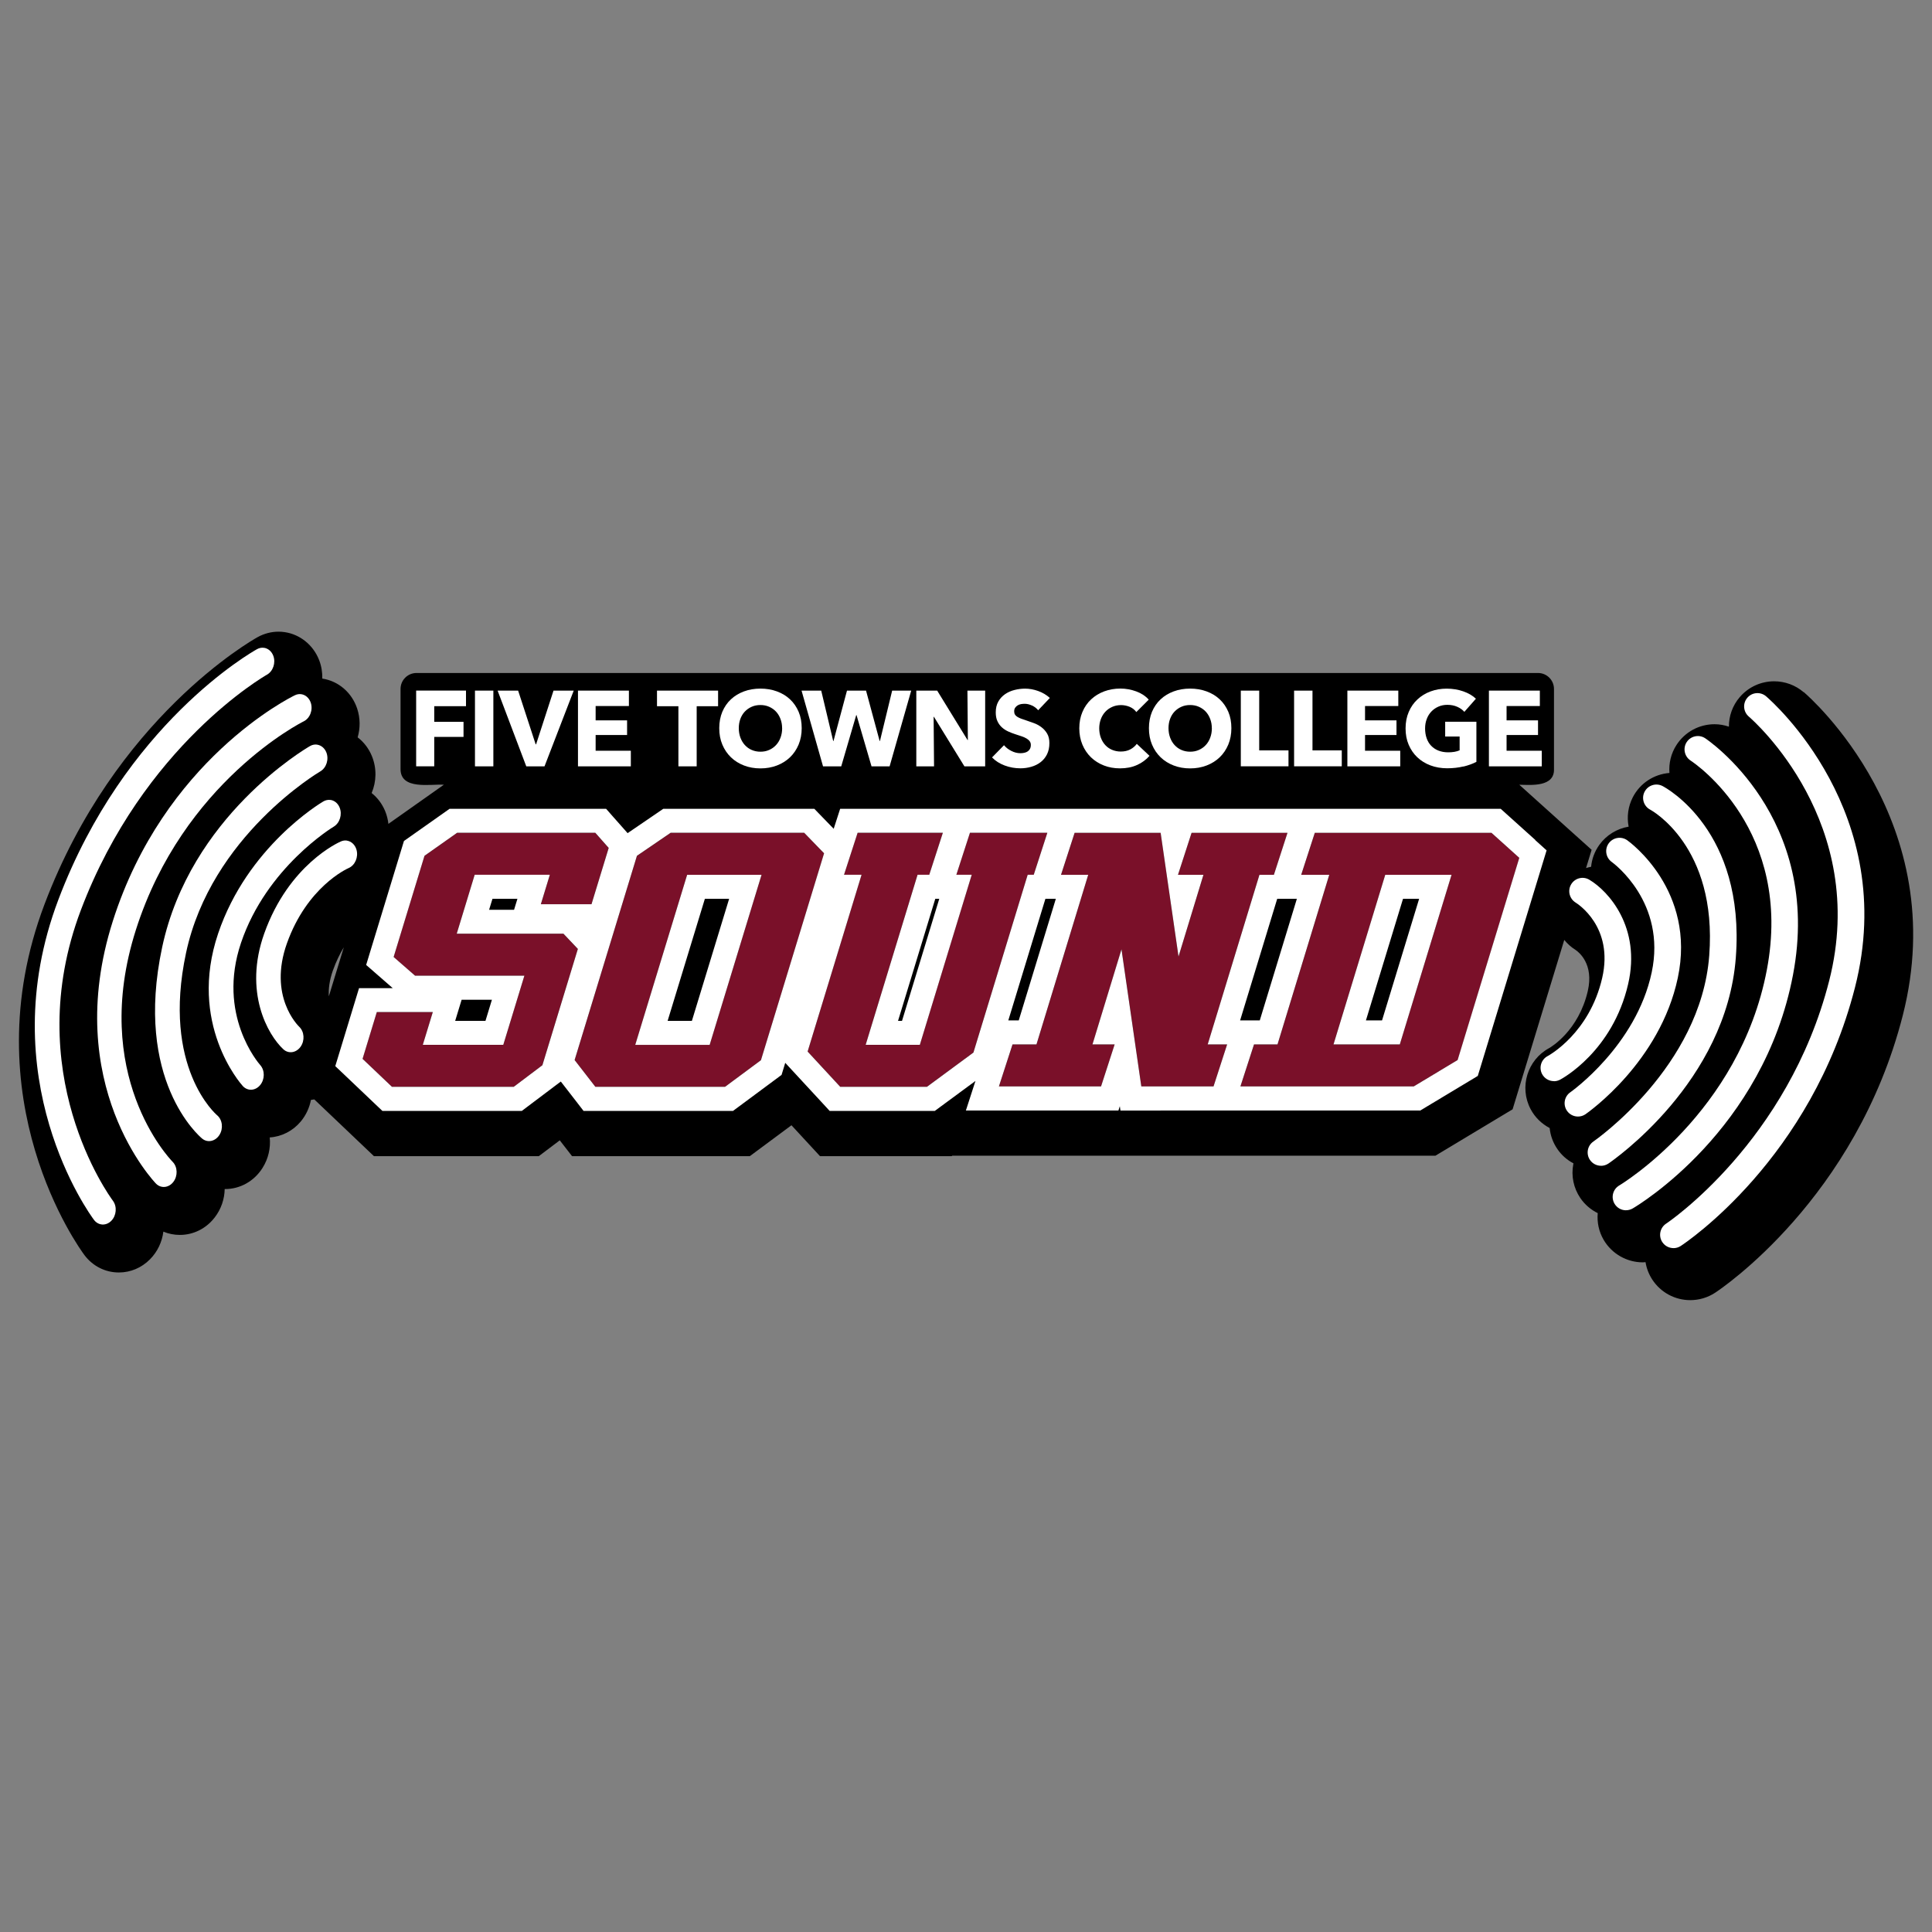<?xml version="1.0" encoding="UTF-8"?> <svg xmlns="http://www.w3.org/2000/svg" viewBox="0 0 500 500"><rect x="0" y="0" width="500" height="500" fill="#808080" stroke="none"/><path d="m466.78 179.14c-2.12-1.82-4.83-2.82-7.63-2.82-3.43 0-6.67 1.49-8.9 4.09-1.9 2.21-2.82 4.94-2.81 7.65-1.19-.4-2.44-.63-3.71-.63-3.98 0-7.66 1.99-9.83 5.33-1.46 2.24-2.04 4.8-1.85 7.28-4.01.32-7.58 2.64-9.46 6.25-1.27 2.44-1.59 5.13-1.1 7.65-3.02.51-5.76 2.18-7.58 4.7-1.24 1.73-1.94 3.69-2.13 5.68-.45.08-.88.2-1.31.33.59-1.93 1.08-3.55 1.44-4.72l-4.25-3.82c-4.13-3.72-10.35-9.31-14.47-13.02 3.06.06 9.19.66 8.98-4.14v-20.64c0-2.29-1.85-4.14-4.14-4.14h-290.23c-2.29 0-4.14 1.85-4.14 4.14v20.64c-.08 5.6 7.75 3.91 11.21 4.14-4.03 2.84-9.8 6.91-14.35 10.13-.13-1.1-.39-2.2-.83-3.27-.78-1.9-2-3.51-3.51-4.71 1.24-2.93 1.36-6.34.09-9.5-.81-2.01-2.1-3.68-3.71-4.91.69-2.36.7-4.94-.12-7.43-1.38-4.17-4.84-7.14-9.03-7.78.04-1.59-.21-3.2-.81-4.76-1.5-3.89-4.91-6.67-8.91-7.26-.53-.08-1.07-.12-1.6-.12-1.88 0-3.75.49-5.41 1.41-1.5.83-36.91 20.89-55.17 69.17-19.08 50.47 9.12 89.11 10.32 90.73 2.15 2.88 5.41 4.53 8.94 4.53 3.02 0 5.87-1.21 8.05-3.41 1.97-1.99 3.13-4.53 3.46-7.16 1.33.56 2.77.85 4.26.85 3.53 0 6.83-1.65 9.04-4.54 1.67-2.17 2.52-4.75 2.57-7.33h.1c3.9 0 7.51-2.03 9.67-5.43 1.56-2.45 2.15-5.25 1.89-7.93 3.07-.2 5.95-1.66 8-4.09 1.39-1.66 2.28-3.61 2.66-5.62.29-.03.58-.08.87-.13 5.06 4.81 10.76 10.24 15.43 14.68h42.68c1.58-1.19 3.85-2.9 5.42-4.09.26.33 2.84 3.67 3.17 4.09h46.02c2.57-1.91 8.13-6.03 10.77-7.99 2.17 2.35 5.21 5.64 7.38 7.99h34.08l.16-.12h37.19 87.86c5.33-3.2 14.66-8.81 19.96-12 2.06-6.74 8.23-26.96 13.37-43.84.81 1 1.78 1.88 2.92 2.59.86.58 4.78 3.65 3.17 10.63-2.38 10.3-9.54 14.52-10 14.78-5.64 3.04-7.8 10.1-4.81 15.78 1.13 2.15 2.88 3.82 4.94 4.91.19 1.9.85 3.78 2.01 5.46 1.08 1.57 2.51 2.82 4.15 3.68-.01.06-.03.12-.04.18-.59 3.08.06 6.2 1.81 8.79 1.16 1.7 2.72 3.03 4.51 3.91-.21 2.34.27 4.76 1.54 6.93 2.1 3.59 5.98 5.81 10.13 5.81.24 0 .47-.03.7-.05.26 1.6.85 3.14 1.76 4.53 2.18 3.32 5.85 5.3 9.82 5.3 2.29 0 4.51-.66 6.42-1.91 1.49-.97 36.48-24.36 48.58-71.8 12.77-50.07-24.07-82.32-25.64-83.66zm-380.59 71.93c.81-2.29 1.78-4.23 2.79-5.91-.55 1.81-1.01 3.32-1.33 4.35-.81 2.64-1.66 5.46-2.55 8.34-.11-1.84.13-4.1 1.08-6.78z"></path><path d="m333.21 215.53h-24.82l-3.53 10.87h6.6l-6.46 21.15-4.62-32.02h-22.26l-3.52 10.87h7.04l-13.39 43.89h-6.2l-3.52 10.87h26.42l3.53-10.87h-5.74l7.51-24.61 5.12 35.48h18.69l3.53-10.87h-5.04l13.39-43.89h3.74z" fill="#7a1029"></path><path d="m119.47 258.73-1.53 5.01-.14.46h7.85l1.67-5.47z" fill="none"></path><path d="m133.04 235.44.87-2.83h-6.47l-.86 2.83z" fill="none"></path><path d="m154.05 215.53h-35.75l-8.45 5.96-7.99 26.19 5.56 4.84h28.28l-5.45 17.89h-20.83l2.58-8.48h-14.48l-3.7 12.1 7.62 7.24h31.53l7.39-5.57 9.18-30.1-3.73-3.95h-27.62l4.65-15.25h19.45l-2.32 7.62h13.1l4.45-14.57z" fill="#7a1029"></path><path d="m182.42 232.61-9.64 31.59h6.28l9.64-31.59z" fill="none"></path><path d="m213.27 220.84-5.15-5.31h-34.55l-8.73 5.96-16.13 52.86 5.37 6.93h33.56l9.29-6.89zm-29.61 49.57h-19.26l13.43-44.01h19.26z" fill="#7a1029"></path><path d="m233.44 264.2 9.64-31.59h-1.03l-9.64 31.59z" fill="none"></path><path d="m251.01 215.53-3.52 10.87h3.98l-13.43 44.01h-14.01l13.42-44.01h3.04l3.52-10.87h-22.07l-3.52 10.87h4.54l-13.95 45.74 8.44 9.13h22.44l12.03-8.87 14.04-46h1.57l3.52-10.87z" fill="#7a1029"></path><path d="m357.67 264.08 9.6-31.47h-4.17l-9.6 31.47z" fill="none"></path><path d="m393.2 222.01-7.2-6.48h-45.72l-3.52 10.87h7.26l-13.39 43.89h-6.08l-3.52 10.87h44.86l11.36-6.83 15.96-52.32zm-30.93 48.28h-17.16l13.39-43.89h17.16z" fill="#7a1029"></path><g fill="#fff"><path d="m164.4 270.41h19.26l13.43-44.01h-19.26zm24.3-37.8-9.64 31.59h-6.28l9.64-31.59z"></path><path d="m397.35 217.39-7.2-6.48-1.77-1.59h-170.95l-1.39 4.3-.28.87-3.18-3.28-1.83-1.89h-39.1l-1.58 1.08-7.65 5.22-.24-.28-3.47-3.92-1.85-2.1h-40.52l-1.61 1.14-8.45 5.96-1.74 1.23-.62 2.04-7.99 26.19-1.17 3.85 3.03 2.64 3.85 3.36h-8.72l-1.34 4.4-3.69 12.11-1.12 3.67 2.78 2.64 7.61 7.24 1.8 1.71h36.09l1.66-1.25 7.39-5.57 1.04-.78 4.03 5.2 1.86 2.41h38.66l1.65-1.22 9.29-6.89 1.64-1.22.6-1.96.35-1.16 1.22 1.32 8.44 9.13 1.84 2h27.2l1.64-1.21 8.89-6.55-2.48 7.65h39.48l.36-1.12.16 1.13h5.38s18.69-.01 18.69-.01h53.53l1.48-.89 11.36-6.83 2.04-1.23.7-2.28 15.96-52.32 1.15-3.78-2.94-2.65zm-71.32 46.69h-5.09l9.6-31.47h5.09zm-52.78-31.47-9.6 31.47h-2.7l9.6-31.47zm-140.28 48.66h-31.53l-7.61-7.24 3.69-12.11h14.49l-2.59 8.48h20.83l5.46-17.89h-28.29l-5.55-4.84 7.99-26.19s8.45-5.96 8.45-5.96h35.75l3.47 3.92-4.45 14.57h-13.11l2.33-7.63h-19.45l-4.65 15.26h27.62l3.73 3.94-9.18 30.1-7.39 5.57zm-15.17-17.07.14-.46 1.53-5.01h7.84l-1.67 5.47zm16.11-31.59-.87 2.84h-6.46l.87-2.84zm63.02 41.77-9.29 6.89h-33.56l-5.37-6.93 16.13-52.86 8.73-5.96h34.55l5.15 5.31zm42.96 6.89h-22.44l-8.44-9.13 13.96-45.75h-4.54l3.52-10.87h22.06l-3.52 10.87h-3.03l-13.43 44.01h14.02l13.43-44.01h-3.98l3.52-10.87h20.03l-3.52 10.87h-1.57l-14.04 46.01zm3.19-48.66-9.64 31.59h-1.03l9.64-31.59zm52.29 48.55-5.13-35.48-7.51 24.61h5.74l-3.52 10.87h-26.43l3.52-10.87h6.2l13.39-43.89h-7.04l3.52-10.87h22.26l4.63 32.02 6.45-21.15h-6.59l3.52-10.87h24.82l-3.52 10.87h-3.74l-13.39 43.89h5.03l-3.52 10.87zm81.87-6.83-11.36 6.83h-44.86l3.52-10.87h6.08l13.39-43.89h-7.26l3.52-10.87h45.72l7.2 6.48-15.96 52.32z"></path><path d="m345.11 270.29h17.16l13.39-43.89h-17.16zm22.16-37.68-9.6 31.47h-4.17l9.6-31.47z"></path><path d="m112.38 182.77v4.04h7.58v3.9h-7.58v7.61h-4.68v-19.6h12.9v4.04h-8.22z"></path><path d="m122.92 198.33v-19.6h4.76v19.6z"></path><path d="m140.93 198.33h-4.73l-7.42-19.6h5.31l4.54 13.9h.11l4.51-13.9h5.23l-7.56 19.6z"></path><path d="m149.58 198.33v-19.6h13.18v3.99h-8.61v3.71h8.14v3.79h-8.14v4.07h9.11v4.04h-13.67z"></path><path d="m180.3 182.77v15.56h-4.73v-15.56h-5.54v-4.04h15.81v4.04z"></path><path d="m207.48 188.45c0 1.55-.27 2.97-.8 4.25-.54 1.28-1.28 2.38-2.23 3.29s-2.08 1.62-3.39 2.12-2.73.75-4.26.75-2.95-.25-4.25-.75-2.43-1.2-3.38-2.12c-.95-.91-1.69-2.01-2.23-3.29s-.8-2.7-.8-4.25.27-2.98.8-4.25c.54-1.26 1.28-2.34 2.23-3.22.95-.89 2.08-1.57 3.38-2.05s2.72-.72 4.25-.72 2.95.24 4.26.72 2.44 1.16 3.39 2.05 1.69 1.96 2.23 3.22.8 2.68.8 4.25zm-5.07 0c0-.85-.14-1.64-.42-2.38s-.66-1.37-1.15-1.9-1.08-.94-1.77-1.25-1.45-.46-2.28-.46-1.59.15-2.27.46c-.68.3-1.27.72-1.77 1.25s-.88 1.16-1.15 1.9-.4 1.53-.4 2.38.14 1.7.42 2.45.66 1.39 1.15 1.92c.49.54 1.07.96 1.76 1.26.68.3 1.44.46 2.27.46s1.59-.15 2.27-.46c.68-.3 1.27-.72 1.77-1.26s.89-1.18 1.16-1.92c.28-.75.42-1.56.42-2.45z"></path><path d="m230.23 198.33h-4.68l-3.88-13.26h-.08l-3.88 13.26h-4.71l-5.56-19.6h5.09l3.1 13.04h.08l3.49-13.04h4.93l3.52 13.04h.08l3.16-13.04h4.93z"></path><path d="m249.59 198.33-7.89-12.82h-.08l.11 12.82h-4.59v-19.6h5.4l7.86 12.79h.08l-.11-12.79h4.59v19.6z"></path><path d="m268.69 183.83c-.41-.52-.94-.93-1.59-1.23s-1.29-.46-1.9-.46c-.31 0-.63.03-.95.08-.32.06-.61.16-.87.32s-.48.36-.65.61c-.18.25-.26.57-.26.96 0 .33.07.61.21.83s.34.42.61.58c.27.17.59.32.95.46.37.14.78.28 1.25.43.66.22 1.36.47 2.08.73s1.37.62 1.96 1.07c.59.44 1.08.99 1.47 1.65s.58 1.47.58 2.45c0 1.13-.21 2.1-.62 2.92s-.97 1.5-1.67 2.03c-.7.54-1.5.93-2.41 1.19-.9.26-1.84.39-2.8.39-1.4 0-2.76-.24-4.07-.73s-2.4-1.19-3.27-2.09l3.1-3.16c.48.59 1.11 1.08 1.9 1.48.78.4 1.56.59 2.34.59.35 0 .69-.04 1.02-.11s.62-.19.87-.36.45-.39.59-.66.22-.61.22-1-.09-.68-.28-.94c-.18-.26-.45-.49-.79-.71-.34-.21-.77-.41-1.27-.58-.51-.17-1.08-.36-1.73-.57-.63-.2-1.24-.44-1.84-.72s-1.13-.63-1.61-1.07c-.47-.43-.85-.96-1.13-1.58-.29-.62-.43-1.37-.43-2.26 0-1.09.22-2.02.66-2.8s1.02-1.41 1.74-1.91 1.53-.86 2.44-1.09c.9-.23 1.82-.35 2.74-.35 1.11 0 2.24.2 3.39.61s2.16 1.01 3.03 1.8l-3.02 3.18z"></path><path d="m294.26 197.98c-1.27.58-2.74.87-4.4.87-1.51 0-2.91-.25-4.19-.75s-2.39-1.2-3.34-2.12c-.94-.91-1.68-2.01-2.21-3.28s-.8-2.68-.8-4.21.27-2.99.82-4.26c.54-1.27 1.3-2.36 2.26-3.25s2.08-1.58 3.38-2.06 2.69-.72 4.18-.72c1.38 0 2.74.24 4.08.73s2.42 1.2 3.25 2.14l-3.21 3.21c-.44-.61-1.02-1.06-1.74-1.36-.72-.29-1.46-.44-2.21-.44-.83 0-1.59.15-2.28.46s-1.29.72-1.79 1.26-.89 1.17-1.16 1.9-.42 1.53-.42 2.39.14 1.7.42 2.44.66 1.37 1.15 1.9 1.07.94 1.76 1.23 1.43.44 2.24.44c.94 0 1.76-.18 2.46-.55s1.26-.85 1.69-1.44l3.29 3.1c-.87 1-1.94 1.79-3.21 2.37z"></path><path d="m318.68 188.45c0 1.55-.27 2.97-.8 4.25-.54 1.28-1.28 2.38-2.23 3.29s-2.08 1.62-3.39 2.12-2.73.75-4.26.75-2.95-.25-4.25-.75-2.43-1.2-3.38-2.12c-.95-.91-1.69-2.01-2.23-3.29s-.8-2.7-.8-4.25.27-2.98.8-4.25c.54-1.26 1.28-2.34 2.23-3.22.95-.89 2.08-1.57 3.38-2.05s2.72-.72 4.25-.72 2.95.24 4.26.72 2.44 1.16 3.39 2.05 1.69 1.96 2.23 3.22.8 2.68.8 4.25zm-5.06 0c0-.85-.14-1.64-.42-2.38s-.66-1.37-1.15-1.9-1.08-.94-1.77-1.25-1.45-.46-2.28-.46-1.59.15-2.27.46c-.68.3-1.27.72-1.77 1.25s-.88 1.16-1.15 1.9-.4 1.53-.4 2.38.14 1.7.42 2.45.66 1.39 1.15 1.92c.49.54 1.07.96 1.76 1.26.68.3 1.44.46 2.27.46s1.59-.15 2.27-.46c.68-.3 1.27-.72 1.77-1.26s.89-1.18 1.16-1.92c.28-.75.42-1.56.42-2.45z"></path><path d="m321.12 198.33v-19.6h4.76v15.47h7.58v4.12h-12.35z"></path><path d="m334.91 198.33v-19.6h4.76v15.47h7.58v4.12h-12.35z"></path><path d="m348.7 198.33v-19.6h13.18v3.99h-8.61v3.71h8.14v3.79h-8.14v4.07h9.11v4.04h-13.67z"></path><path d="m378.71 198.36c-1.28.31-2.68.47-4.19.47s-3.01-.25-4.33-.75-2.45-1.2-3.4-2.1-1.69-1.99-2.23-3.25-.8-2.67-.8-4.22.27-2.99.82-4.26c.54-1.27 1.3-2.36 2.26-3.25s2.08-1.58 3.38-2.06 2.69-.72 4.18-.72 2.99.24 4.32.71 2.41 1.1 3.24 1.9l-2.99 3.4c-.46-.54-1.07-.97-1.83-1.31s-1.62-.51-2.57-.51c-.83 0-1.6.15-2.3.46-.7.3-1.31.73-1.83 1.27s-.92 1.19-1.2 1.94c-.29.75-.43 1.56-.43 2.45s.13 1.74.39 2.49c.26.76.64 1.41 1.15 1.95s1.13.97 1.88 1.27 1.6.46 2.56.46c.55 0 1.08-.04 1.58-.12s.96-.22 1.38-.4v-3.57h-3.74v-3.82h8.08v10.38c-.96.5-2.08.9-3.36 1.22z"></path><path d="m385.33 198.33v-19.6h13.18v3.99h-8.61v3.71h8.14v3.79h-8.14v4.07h9.11v4.04h-13.67z"></path><path d="m402.15 279.8c-1.24 0-2.44-.67-3.06-1.84-.88-1.68-.24-3.76 1.44-4.65.46-.25 10.82-5.98 14.11-20.19 3.08-13.3-6.45-19.27-6.85-19.52-1.62-.99-2.15-3.1-1.18-4.73s3.07-2.17 4.7-1.2c4.96 2.93 13.45 12.34 10.05 27.01-4.03 17.42-17.06 24.45-17.61 24.74-.51.27-1.06.4-1.6.4z"></path><path d="m408.37 288.96c-1.09 0-2.17-.52-2.84-1.49-1.08-1.57-.69-3.72.88-4.8.17-.12 17.02-12.03 21.05-31.02 3.84-18.07-9.77-28.16-10.35-28.58-1.54-1.11-1.89-3.27-.78-4.81s3.25-1.9 4.8-.8c.73.52 17.88 13.04 13.08 35.63-4.61 21.72-23.09 34.71-23.87 35.26-.6.42-1.28.61-1.96.61z"></path><path d="m414.34 301.7c-1.11 0-2.19-.53-2.86-1.51-1.07-1.58-.66-3.72.92-4.79.27-.19 27.76-19.24 29.95-48.11 2.14-28.35-15.09-37.65-15.26-37.74-1.69-.88-2.35-2.96-1.47-4.65s2.96-2.35 4.65-1.47c.88.46 21.44 11.54 18.96 44.38-2.44 32.24-31.71 52.45-32.95 53.3-.59.4-1.27.6-1.93.6z"></path><path d="m420.81 313.22c-1.19 0-2.34-.61-2.98-1.71-.96-1.65-.41-3.76 1.24-4.72.31-.18 31.11-18.67 38.18-55.75 6.92-36.29-18.64-53.5-19.73-54.21-1.59-1.04-2.04-3.18-1.01-4.77 1.04-1.59 3.17-2.05 4.76-1.02.31.2 30.57 20.32 22.75 61.29-7.67 40.24-40.1 59.61-41.47 60.41-.55.32-1.15.47-1.74.47z"></path><path d="m433.09 323.01c-1.12 0-2.23-.55-2.89-1.56-1.04-1.59-.6-3.73 1-4.78.31-.2 31.56-21.18 42.19-62.85 10.43-40.9-19.53-67.28-20.81-68.38-1.44-1.24-1.61-3.42-.37-4.86 1.24-1.45 3.41-1.61 4.86-.37 1.42 1.21 34.52 30.19 23 75.33-11.32 44.37-43.72 66.02-45.1 66.92-.58.38-1.24.56-1.89.56z"></path><path d="m89.77 217.55c1.13.17 2.11 1.04 2.49 2.36.54 1.9-.37 4.02-2.03 4.74-.46.2-10.77 4.88-15.98 19.5-4.87 13.68 2.87 21.27 3.2 21.59 1.32 1.26 1.47 3.57.34 5.16-1.14 1.59-3.13 1.89-4.46.65-4.06-3.76-10.32-14.86-4.95-29.95 6.38-17.91 19.32-23.61 19.87-23.85.51-.22 1.03-.28 1.52-.21z"></path><path d="m85.54 207.02c1 .15 1.89.84 2.35 1.96.74 1.8.05 4.03-1.54 4.97-.17.1-17.35 10.47-23.97 30.04-6.3 18.63 4.51 31.13 4.97 31.65 1.23 1.39 1.21 3.71-.04 5.2s-3.25 1.58-4.49.21c-.59-.65-14.24-16.2-6.36-39.48 7.57-22.39 26.4-33.68 27.2-34.15.61-.36 1.26-.48 1.88-.39z"></path><path d="m82.08 192.72c1.01.15 1.91.85 2.37 1.98.73 1.81.02 4.03-1.58 4.95-.28.16-28.25 16.67-34.72 46.95-6.36 29.74 7.87 41.89 8.02 42.01 1.4 1.16 1.68 3.45.61 5.12-1.06 1.67-3.06 2.09-4.46.94-.73-.6-17.71-15.09-10.35-49.54 7.23-33.82 37-51.32 38.26-52.05.6-.35 1.25-.46 1.85-.37z"></path><path d="m77.98 179.66c1.08.16 2.03.96 2.45 2.21.62 1.87-.21 4.03-1.86 4.83-.31.15-31.2 15.62-43.4 53.94-11.94 37.52 8.64 59.15 9.52 60.05 1.29 1.32 1.36 3.64.17 5.19s-3.2 1.75-4.49.44c-.25-.25-24.65-25.6-11.17-67.95 13.24-41.59 45.74-57.78 47.12-58.44.55-.27 1.12-.35 1.65-.27z"></path><path d="m68.33 167.65c1.02.15 1.94.88 2.39 2.04.7 1.83-.04 4.03-1.65 4.93-.31.18-32 18.21-48.15 60.93-15.85 41.93 7.3 73.86 8.3 75.2 1.12 1.51.93 3.84-.42 5.2-1.35 1.37-3.36 1.25-4.48-.25-1.1-1.47-26.71-36.58-9.22-82.85 17.2-45.48 50.04-64.08 51.43-64.85.59-.33 1.21-.43 1.8-.34z"></path></g></svg> 